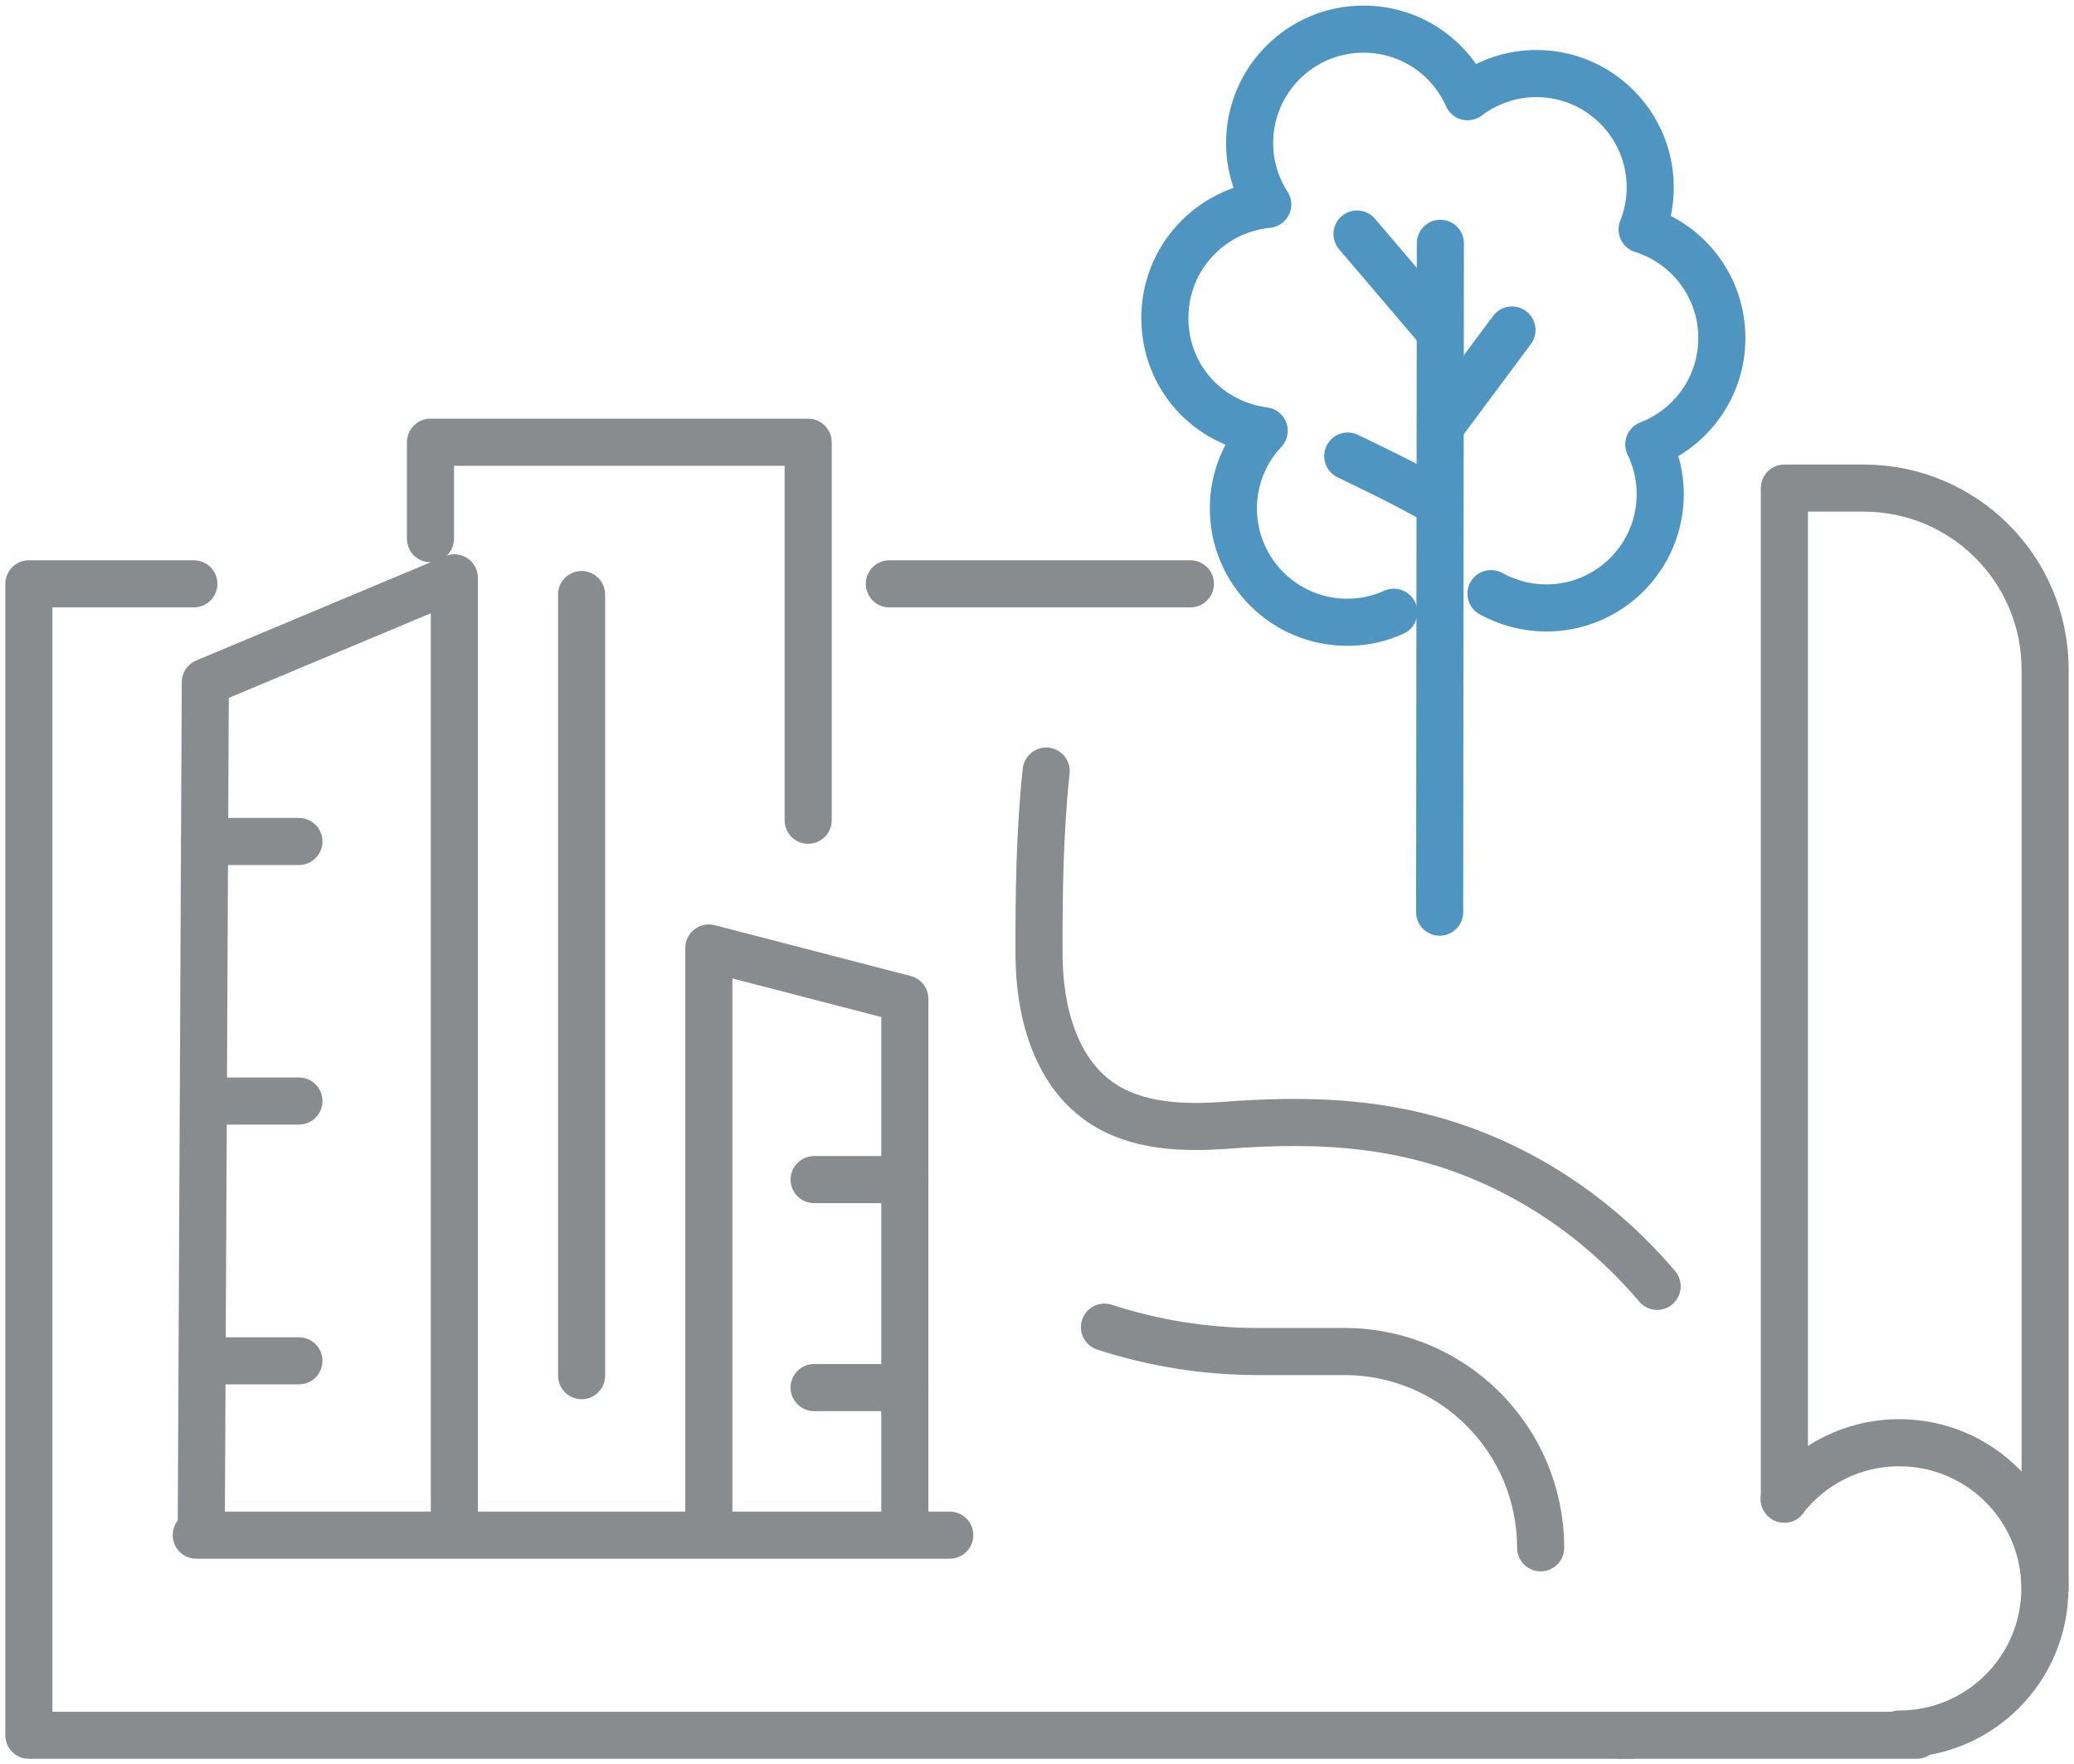 <svg width="107" height="91" viewBox="0 0 107 91" fill="none" xmlns="http://www.w3.org/2000/svg">
<g clip-path="url(#clip0_3111_36020)">
<path d="M22.208 27.788V22.812H41.694V42.31" stroke="#898C8E" stroke-width="2.43" stroke-linecap="round" stroke-linejoin="round"/>
<path d="M10.383 79.089L10.593 35.19L23.44 29.808V79.089" stroke="#898C8E" stroke-width="2.43" stroke-linecap="round" stroke-linejoin="round"/>
<path d="M46.682 79.102V51.523L36.57 48.9V79.102" stroke="#898C8E" stroke-width="2.43" stroke-linecap="round" stroke-linejoin="round"/>
<path d="M10.125 79.188H48.998" stroke="#898C8E" stroke-width="2.43" stroke-linecap="round" stroke-linejoin="round"/>
<path d="M10.556 43.406H15.421" stroke="#898C8E" stroke-width="2.43" stroke-linecap="round" stroke-linejoin="round"/>
<path d="M10.556 56.795H15.421" stroke="#898C8E" stroke-width="2.43" stroke-linecap="round" stroke-linejoin="round"/>
<path d="M10.556 70.196H15.421" stroke="#898C8E" stroke-width="2.43" stroke-linecap="round" stroke-linejoin="round"/>
<path d="M30.005 30.67V70.96" stroke="#898C8E" stroke-width="2.43" stroke-linecap="round" stroke-linejoin="round"/>
<path d="M46.682 60.847H42.002" stroke="#898C8E" stroke-width="2.43" stroke-linecap="round" stroke-linejoin="round"/>
<path d="M46.682 71.576H42.002" stroke="#898C8E" stroke-width="2.43" stroke-linecap="round" stroke-linejoin="round"/>
<path d="M10.002 30.116H1.49V89.51H84.09" stroke="#898C8E" stroke-width="2.43" stroke-linecap="round" stroke-linejoin="round"/>
<path d="M98.883 89.51H83.61" stroke="#898C8E" stroke-width="2.43" stroke-linecap="round" stroke-linejoin="round"/>
<path d="M105.51 81.922V34.538C105.51 29.364 101.322 25.177 96.149 25.177H92.059V77.328" stroke="#898C8E" stroke-width="2.43" stroke-linecap="round" stroke-linejoin="round"/>
<path d="M92.047 77.328C93.426 75.554 95.57 74.421 97.984 74.421C102.135 74.421 105.497 77.784 105.497 81.934C105.497 86.085 102.135 89.448 97.984 89.448" stroke="#898C8E" stroke-width="2.43" stroke-linecap="round" stroke-linejoin="round"/>
<path d="M53.974 39.773C53.642 42.827 53.592 46.178 53.605 49.269C53.617 52.102 54.405 55.194 56.721 56.82C58.593 58.138 61.044 58.211 63.335 58.039C67.178 57.756 70.8 57.83 74.519 58.987C80.284 60.798 83.88 64.444 85.494 66.353" stroke="#898C8E" stroke-width="2.43" stroke-linecap="round" stroke-linejoin="round"/>
<path d="M79.483 79.841C79.483 74.249 74.951 69.716 69.359 69.716H64.912C62.141 69.716 59.48 69.272 56.98 68.459" stroke="#898C8E" stroke-width="2.43" stroke-linecap="round" stroke-linejoin="round"/>
<path d="M74.31 12.551L74.273 47.052" stroke="#4E95C1" stroke-width="2.43" stroke-linecap="round" stroke-linejoin="round"/>
<path d="M74.31 21.986L78.005 17.023" stroke="#4E95C1" stroke-width="2.43" stroke-linecap="round" stroke-linejoin="round"/>
<path d="M70.011 12.071L74.273 17.072" stroke="#4E95C1" stroke-width="2.43" stroke-linecap="round" stroke-linejoin="round"/>
<path d="M76.921 30.621C77.771 31.089 78.744 31.36 79.779 31.36C83.031 31.36 85.654 28.724 85.654 25.484C85.654 24.561 85.433 23.698 85.063 22.922C87.268 22.073 88.832 19.942 88.832 17.441C88.832 14.805 87.108 12.588 84.718 11.837C84.989 11.172 85.137 10.433 85.137 9.669C85.137 6.417 82.501 3.794 79.262 3.794C77.931 3.794 76.7 4.249 75.714 4.989C74.803 2.932 72.746 1.503 70.344 1.503C67.092 1.503 64.469 4.139 64.469 7.378C64.469 8.548 64.814 9.632 65.405 10.544C62.424 10.827 60.096 13.34 60.096 16.394C60.096 19.449 62.325 21.851 65.22 22.22C64.234 23.267 63.631 24.684 63.631 26.224C63.631 29.475 66.267 32.099 69.506 32.099C70.368 32.099 71.181 31.914 71.908 31.581" stroke="#4E95C1" stroke-width="2.43" stroke-linecap="round" stroke-linejoin="round"/>
<path d="M74.273 25.977C73.066 25.201 69.531 23.526 69.531 23.526" stroke="#4E95C1" stroke-width="2.43" stroke-linecap="round" stroke-linejoin="round"/>
<path d="M45.882 30.116H61.414" stroke="#898C8E" stroke-width="2.43" stroke-linecap="round" stroke-linejoin="round"/>
</g>
<defs>
<clipPath id="clip0_3111_36020">
<rect width="107" height="91" fill="white"/>
</clipPath>
</defs>
</svg>
